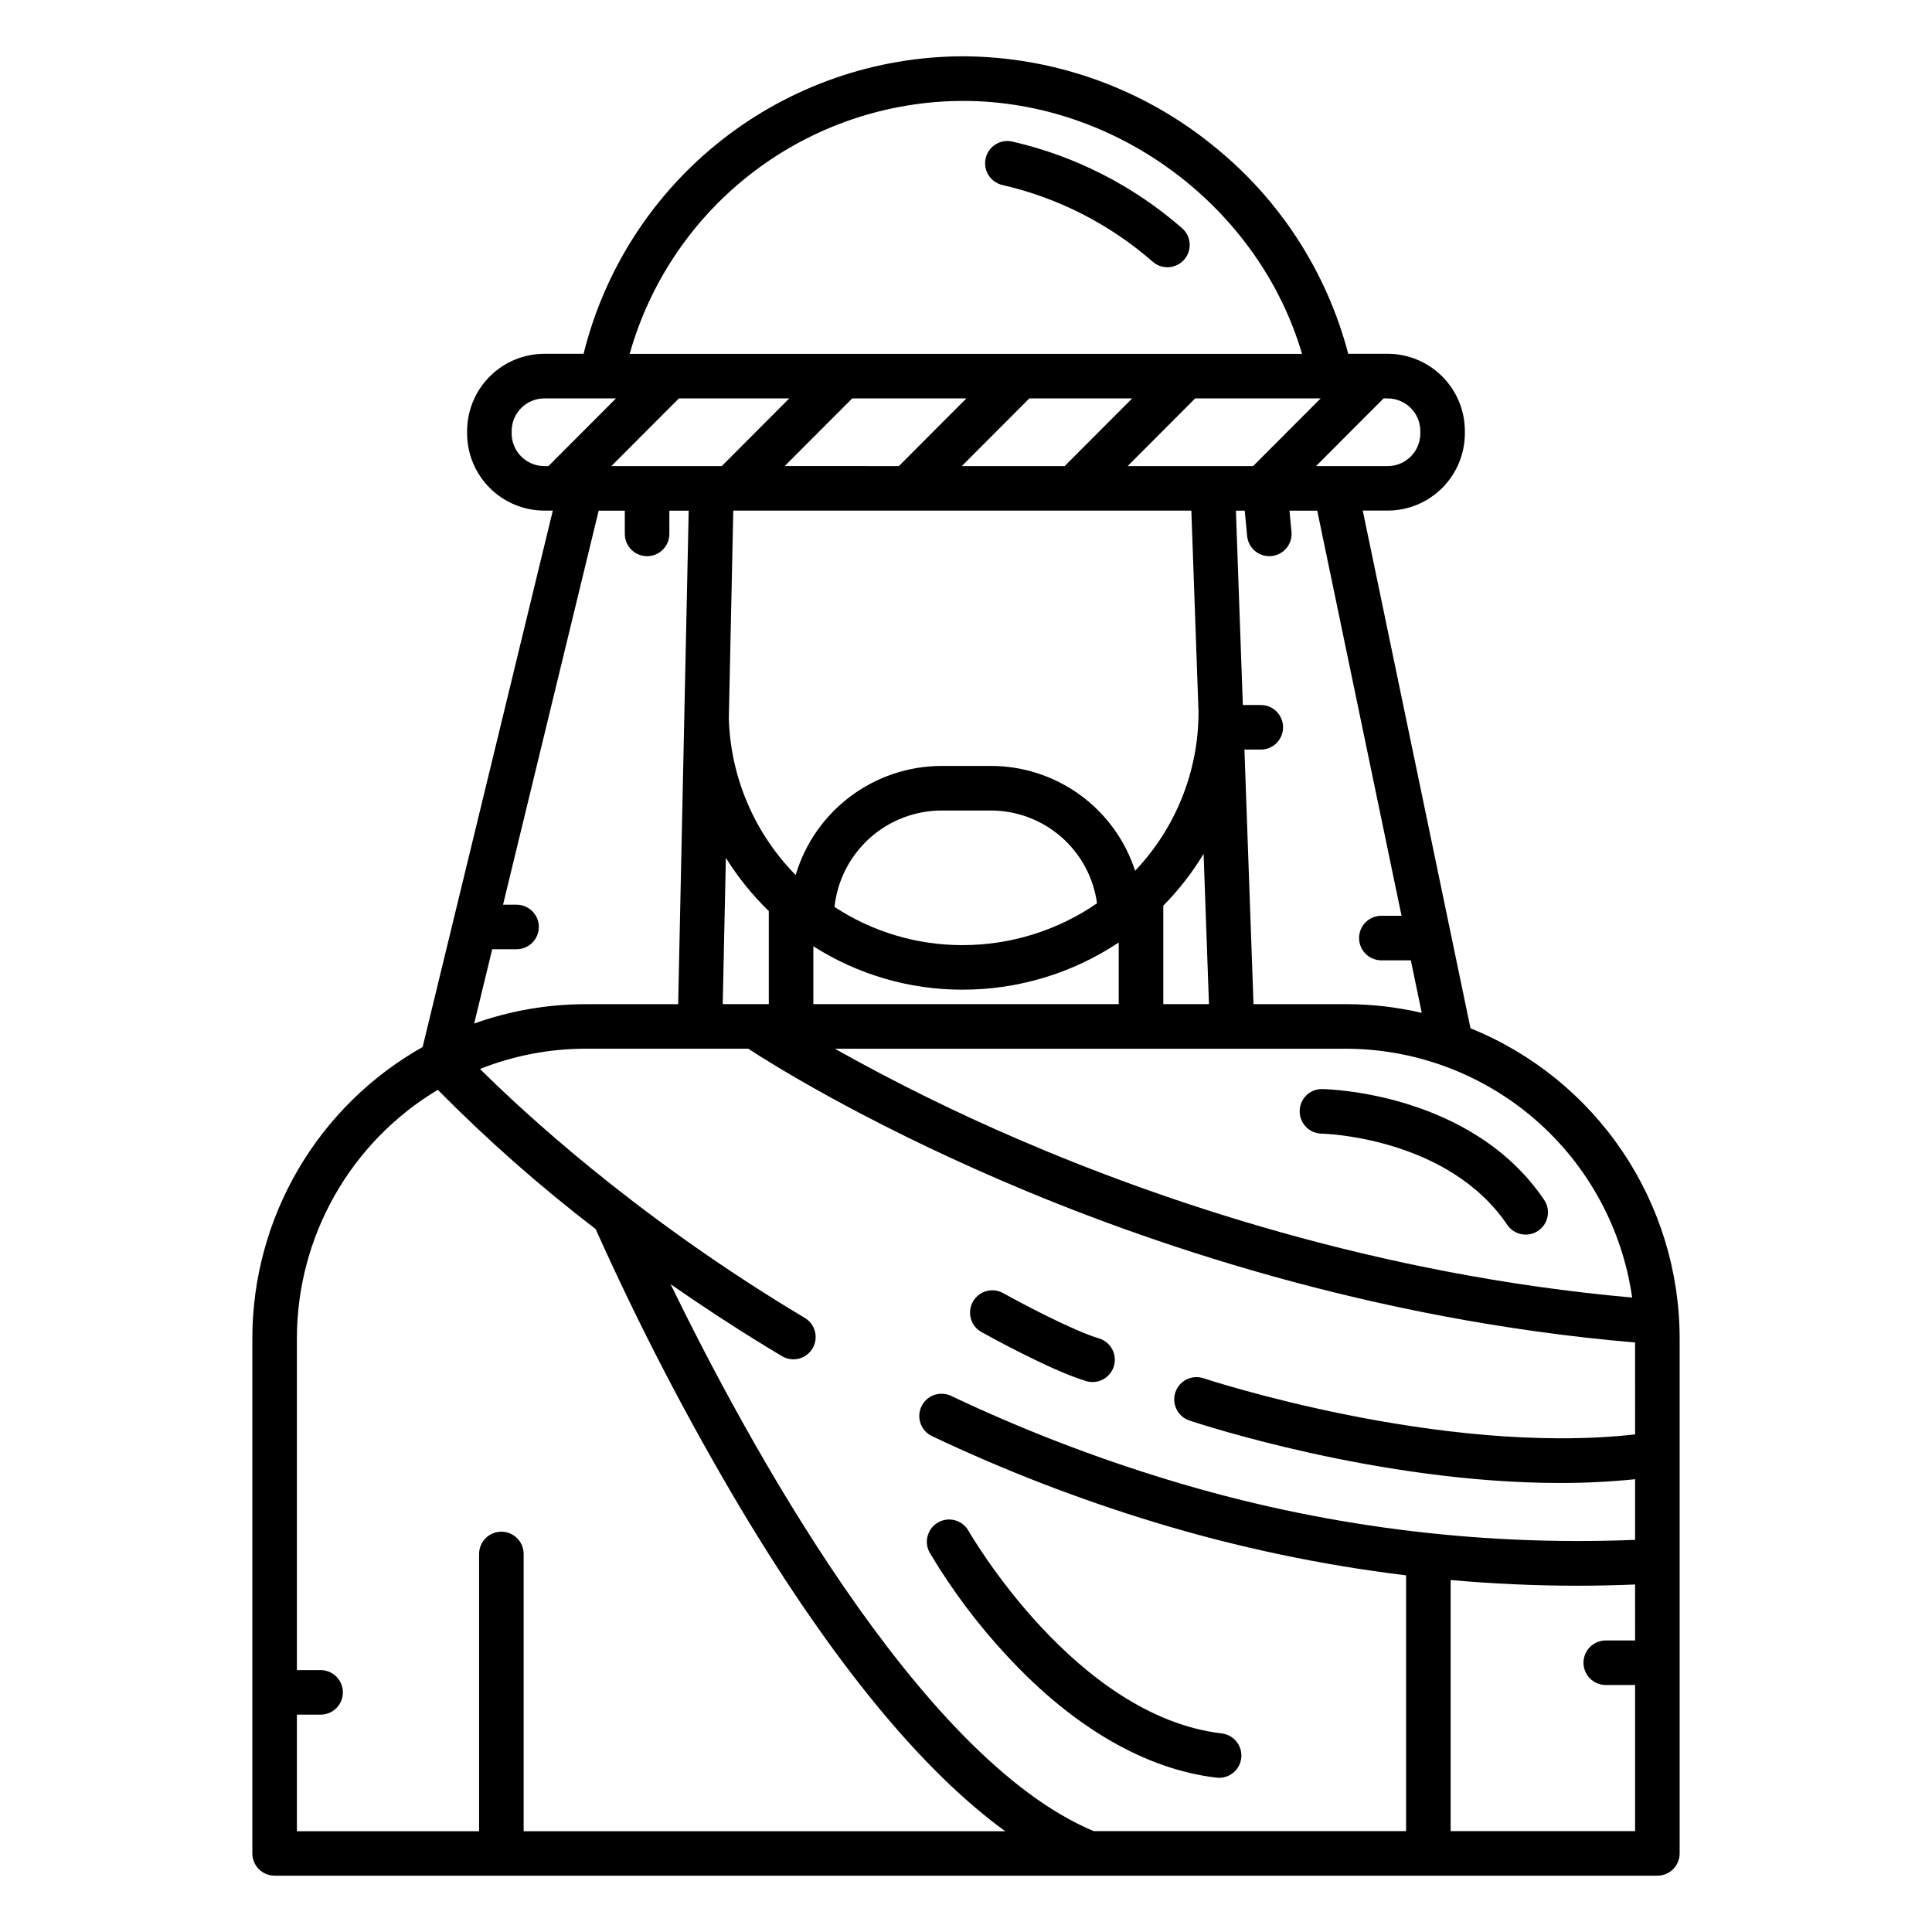 <?xml version="1.0" encoding="UTF-8"?>
<!-- Uploaded to: ICON Repo, www.svgrepo.com, Generator: ICON Repo Mixer Tools -->
<svg fill="#000000" width="800px" height="800px" version="1.1" viewBox="144 144 512 512" xmlns="http://www.w3.org/2000/svg">
 <g>
  <path d="m216.78 641.08h366.44c3.262 0 5.906-2.641 5.906-5.902v-136.49c-0.012-17.66-5.293-34.914-15.168-49.559-9.875-14.641-23.895-26-40.266-32.629l-5.215-25.078-0.016-0.07-23.316-112.04h6.594-0.004c5.43-0.004 10.629-2.164 14.469-6 3.836-3.836 5.996-9.039 6-14.465v-0.625c-0.004-5.426-2.164-10.629-6-14.465-3.84-3.836-9.039-5.996-14.469-6h-10.438c-5.652-21.57-18.043-40.773-35.371-54.812-18.816-15.438-42.375-23.922-66.715-24.027-23.152 0.047-45.625 7.828-63.844 22.117-18.223 14.285-31.141 34.254-36.711 56.727h-10.398c-5.426 0.004-10.629 2.164-14.465 6-3.836 3.836-5.996 9.039-6 14.465v0.625c0.004 5.426 2.164 10.629 6 14.465 3.836 3.836 9.039 5.996 14.465 6h2.246l-34.504 142.15c-13.691 7.719-25.082 18.934-33.012 32.504-7.93 13.566-12.109 28.996-12.113 44.711v136.49c0 3.262 2.641 5.902 5.902 5.902zm360.54-62.344h-7.773c-3.262 0-5.906 2.644-5.906 5.902 0 3.262 2.644 5.906 5.906 5.906h7.773v38.727h-48.887v-66.547c11.152 0.996 22.309 1.5 33.469 1.508 5.141 0 10.277-0.109 15.414-0.324zm0-54.605c-51.637 5.805-113.72-14.66-114.36-14.875-3.094-1.035-6.438 0.633-7.473 3.727-1.035 3.09 0.633 6.438 3.727 7.473 2.371 0.793 50.102 16.547 98.203 16.547v-0.004c6.648 0.016 13.289-0.316 19.902-0.992v16.07c-41.832 1.703-83.652-3.668-123.7-15.898-19.672-5.977-38.883-13.402-57.465-22.207-1.418-0.707-3.062-0.816-4.559-0.297-1.5 0.516-2.727 1.613-3.406 3.043-0.68 1.434-0.758 3.078-0.215 4.566 0.547 1.488 1.668 2.695 3.109 3.348 19.043 9.027 38.727 16.641 58.887 22.777 21.77 6.617 44.07 11.324 66.656 14.074v67.789h-82.77c-46.621-19.473-92.703-104.99-112.15-144.96 7.766 5.418 16.168 10.957 25.199 16.473 1.434 0.875 2.867 1.742 4.305 2.598h-0.004c1.824 1.102 4.098 1.133 5.953 0.086 1.855-1.047 3-3.012 3-5.141v-0.008c-0.004-2.086-1.102-4.016-2.894-5.078-1.293-0.77-2.582-1.543-3.867-2.328-41.895-25.543-70.629-52.141-82.188-63.629 8.934-3.551 18.461-5.371 28.074-5.367h43.008c6.113 3.988 29.789 18.836 66.805 34.812 38.113 16.453 97.879 37.051 168.22 43.047zm-132.5-149.37h-0.004c-2.625-8.098-7.75-15.148-14.641-20.141-6.891-4.992-15.191-7.668-23.699-7.641h-12.953c-8.695 0.02-17.156 2.84-24.121 8.051-6.969 5.207-12.066 12.523-14.543 20.863-10.938-11.109-17.266-25.941-17.711-41.523l1.18-55.055h121.39l1.906 53.473c-0.023 15.625-6.039 30.648-16.809 41.973zm18.145-4.473 1.422 39.816-12.102-0.004v-26.09c4.086-4.141 7.668-8.746 10.676-13.723zm-63.949 35.988c14.75 0.02 29.18-4.328 41.457-12.504v16.336l-80.926-0.004v-15.336c11.789 7.523 25.484 11.516 39.469 11.508zm-33.859-21.926-0.004-0.004c0.75-7.004 4.062-13.488 9.297-18.203 5.234-4.719 12.027-7.336 19.07-7.352h12.949c6.891-0.02 13.555 2.461 18.754 6.988 5.195 4.523 8.574 10.781 9.5 17.609-10.504 7.231-22.957 11.094-35.707 11.078-12.035 0.008-23.805-3.512-33.859-10.121zm-17.418 1.094v24.66h-12.207l0.828-38.77c3.203 5.148 7.023 9.883 11.379 14.102zm51.152-117.93 17.898-17.938h27.258l-17.898 17.938zm-16.68 0-30.254-0.004 17.898-17.938h30.254zm-46.938 0h-29.254l17.898-17.938h29.254zm241.26 220.35c-67.855-6.043-125.54-25.934-162.46-41.848-16.691-7.164-32.992-15.207-48.828-24.098h135.47c18.453 0.043 36.277 6.731 50.199 18.84 13.926 12.113 23.02 28.836 25.621 47.105zm-61.113-101.18h-5.348c-3.262 0-5.902 2.644-5.902 5.906 0 3.258 2.641 5.902 5.902 5.902h7.809l2.898 13.922h-0.004c-6.574-1.531-13.309-2.305-20.059-2.301h-24.523l-2.406-67.469h4.34c3.262 0 5.902-2.644 5.902-5.906 0-3.262-2.641-5.902-5.902-5.902h-4.762l-1.836-51.504h2.332l0.645 6.723v-0.004c0.289 3.027 2.832 5.336 5.871 5.34 0.188 0 0.379-0.008 0.57-0.027 1.559-0.148 2.996-0.91 3.992-2.121 0.996-1.207 1.473-2.762 1.32-4.32l-0.539-5.594 7.363 0.004zm-4.762-137.1h1.082c4.781 0.004 8.656 3.879 8.66 8.656v0.625c-0.004 4.777-3.879 8.652-8.66 8.656h-18.984zm-34.578 17.938h-33.25l17.898-17.938h33.25zm-76.871-96.781c41.125 0 78.488 28.355 89.84 67.035h-178.18c5.426-19.266 16.988-36.23 32.93-48.328 15.941-12.098 35.395-18.668 55.406-18.707zm-109.87 96.777h-1.082c-4.781-0.004-8.656-3.879-8.66-8.656v-0.625c0.004-4.777 3.879-8.652 8.66-8.656h18.977zm-14.898 128.04h6.453c3.258 0 5.902-2.641 5.902-5.902s-2.644-5.902-5.902-5.902h-3.586l25.344-104.42h6.926v6.156-0.004c0 3.262 2.644 5.906 5.906 5.906 3.258 0 5.902-2.644 5.902-5.906v-6.156h5.125l-2.793 130.79h-24.438c-10.094-0.008-20.113 1.723-29.617 5.117zm-51.762 202.84h6.285c3.262 0 5.902-2.641 5.902-5.902 0-3.262-2.641-5.902-5.902-5.902h-6.285v-87.891c0.008-26.996 14.18-52.012 37.34-65.891 13.082 13.246 27.059 25.578 41.836 36.906 11.41 25.484 24.289 50.285 38.57 74.277 24.328 40.578 47.773 69.133 69.957 85.297l-127.61-0.004v-73.469c0-3.258-2.644-5.902-5.906-5.902-3.258 0-5.902 2.644-5.902 5.902v73.469h-48.285z"/>
  <path d="m401.82 488.97c-1.59 2.844-0.574 6.441 2.269 8.031 0.738 0.414 18.168 10.137 27.75 13v0.004c3.125 0.938 6.418-0.84 7.352-3.965 0.938-3.125-0.836-6.414-3.961-7.352-6.918-2.074-20.664-9.363-25.375-11.996v-0.004c-1.367-0.762-2.981-0.953-4.488-0.523-1.508 0.426-2.785 1.434-3.547 2.805z"/>
  <path d="m488.43 438.42c-0.027 1.566 0.57 3.078 1.656 4.203 1.09 1.125 2.582 1.773 4.148 1.801 0.332 0 33.387 0.828 49.176 24.129h-0.004c0.875 1.309 2.234 2.219 3.777 2.519 1.547 0.305 3.148-0.02 4.449-0.902 1.305-0.883 2.199-2.25 2.492-3.797 0.289-1.547-0.047-3.148-0.941-4.445-19.188-28.324-57.145-29.285-58.746-29.312-1.57-0.039-3.09 0.555-4.219 1.645-1.129 1.094-1.773 2.59-1.789 4.16z"/>
  <path d="m411.09 583.07c17.441 18.758 36.562 29.832 55.301 32.027 0.227 0.027 0.457 0.039 0.688 0.043 3.129-0.004 5.715-2.441 5.894-5.566 0.18-3.121-2.106-5.844-5.215-6.203-38.77-4.539-66.699-53-67.09-53.684-1.602-2.84-5.203-3.844-8.043-2.238-2.84 1.602-3.844 5.203-2.238 8.043 5.894 9.906 12.836 19.152 20.703 27.578z"/>
  <path d="m457.25 204.46c-12.871-11.238-28.316-19.121-44.969-22.945-3.18-0.723-6.344 1.266-7.07 4.445-0.723 3.18 1.266 6.344 4.445 7.07 14.746 3.387 28.43 10.367 39.824 20.324 1.18 1.035 2.719 1.559 4.285 1.457 1.566-0.105 3.027-0.824 4.059-2.008 1.035-1.18 1.555-2.727 1.445-4.293-0.109-1.562-0.836-3.023-2.019-4.051z"/>
 </g>
</svg>